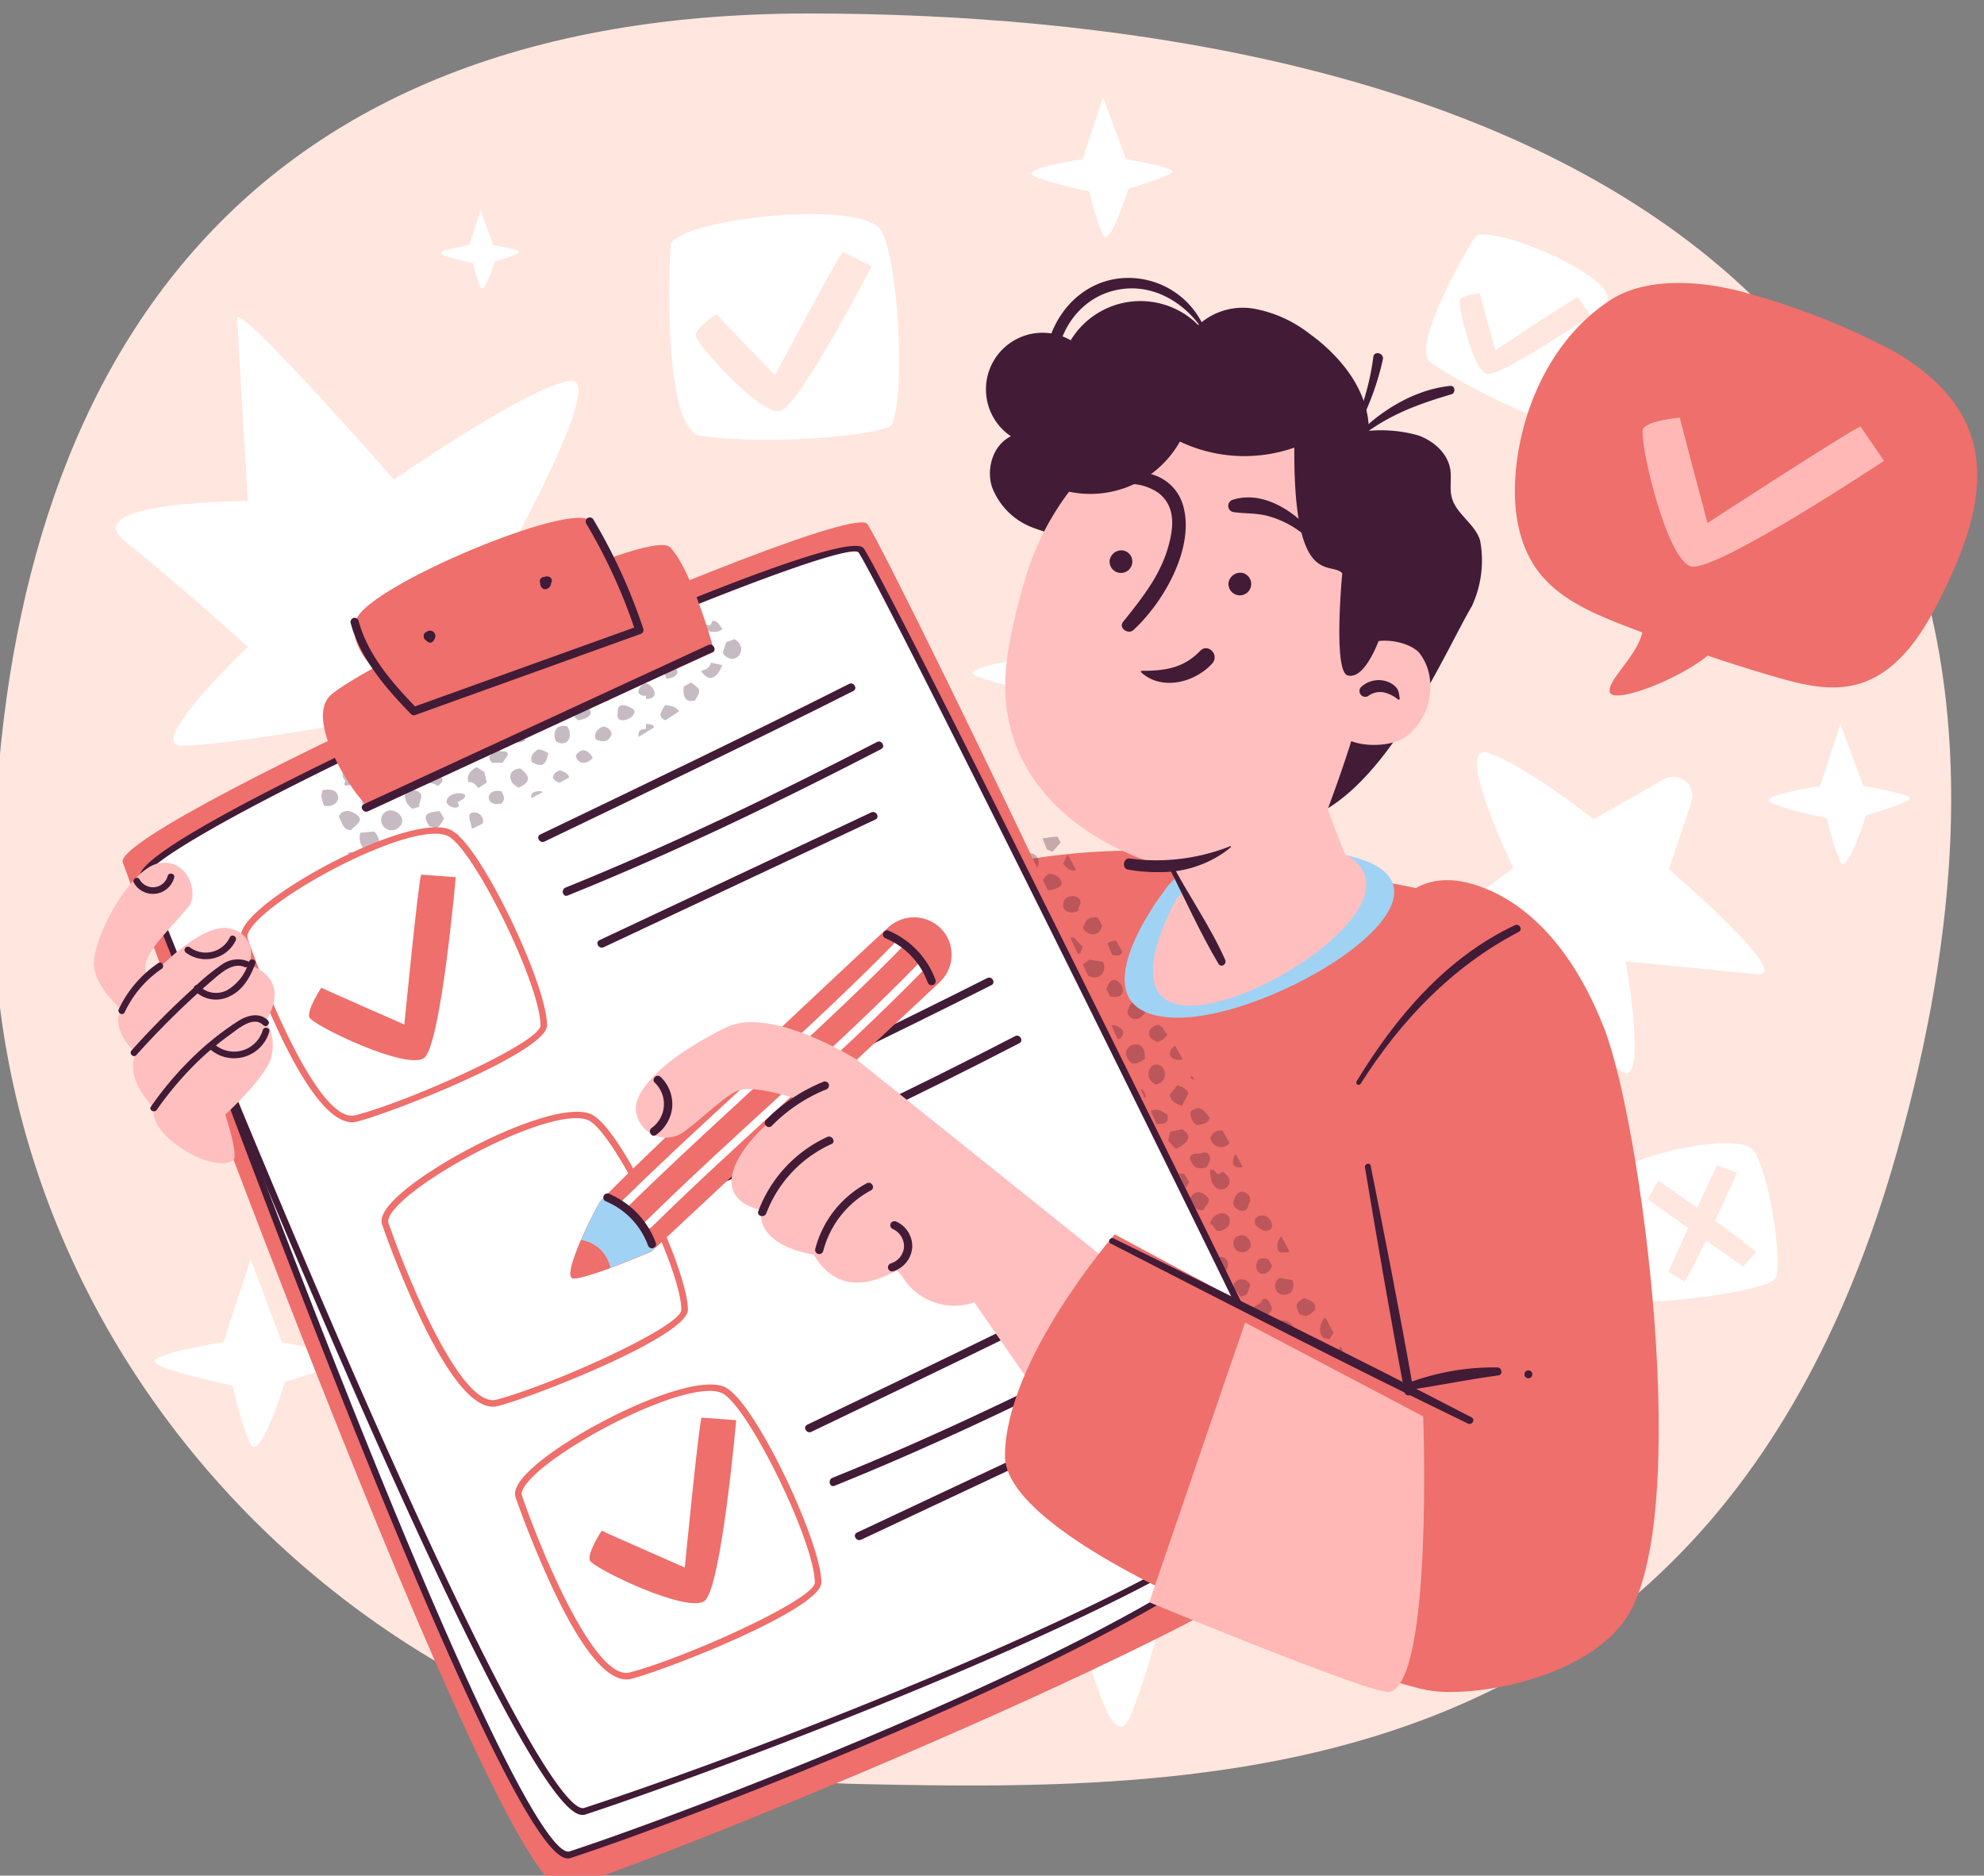 <svg xmlns="http://www.w3.org/2000/svg" xmlns:xlink="http://www.w3.org/1999/xlink" width="294.133" height="278.079" viewBox="0 0 294.133 278.079">
  <rect x="0" y="0" width="294.133" height="278.079" fill="#808080" stroke="none"/>
  <defs>
    <clipPath id="clip-path">
      <rect id="Retângulo_892" data-name="Retângulo 892" width="294.133" height="278.079" fill="none"/>
    </clipPath>
    <clipPath id="clip-path-3">
      <rect id="Retângulo_889" data-name="Retângulo 889" width="49.893" height="77.594" fill="none"/>
    </clipPath>
    <clipPath id="clip-path-4">
      <rect id="Retângulo_890" data-name="Retângulo 890" width="63.042" height="42.607" fill="none"/>
    </clipPath>
  </defs>
  <g id="Grupo_1648" data-name="Grupo 1648" transform="translate(-1 -2)">
    <g id="Grupo_1647" data-name="Grupo 1647" transform="translate(1 2)" clip-path="url(#clip-path)">
      <g id="Grupo_1646" data-name="Grupo 1646">
        <g id="Grupo_1645" data-name="Grupo 1645" transform="translate(-1 2)" clip-path="url(#clip-path)">
          <path id="Caminho_3368" data-name="Caminho 3368" d="M282.172,168.967c-26.787,94.56-100.019,94.727-154.061,93.522C60.925,260.991,0,204.037,0,131.346S31.674,0,120.877,0,321.4,30.49,282.172,168.967" fill="#ffe6de"/>
          <path id="Caminho_3369" data-name="Caminho 3369" d="M313.053,47.107s-10.245,16.537-6.526,19.248,16.786,9.636,18.39,8.3c3.008-2.506,9.451-16.165,8.539-18.912-1.41-4.242-19-11.18-20.4-8.637" transform="translate(-93.754 -14.279)" fill="#fff"/>
          <path id="Caminho_3370" data-name="Caminho 3370" d="M324.082,75.067c-3.845,0-15.647-6.786-18.044-8.534-3.963-2.889,5.294-18.115,6.393-19.891.363-.639,1.266-.883,2.75-.748,5.382.5,17.311,5.793,18.536,9.48,1,3.009-5.564,16.837-8.69,19.441a1.469,1.469,0,0,1-.946.252M314.44,46.834c-.725,0-1.08.144-1.161.293l-.013.021c-3.867,6.245-9.1,16.816-6.652,18.6,4.69,3.421,16.656,9.226,17.789,8.32,3.078-2.563,9.192-15.963,8.389-18.383-1.013-3.053-12.317-8.319-17.7-8.816-.244-.023-.462-.033-.652-.033" transform="translate(-93.553 -14.063)" fill="#ffe6de"/>
          <path id="Caminho_3371" data-name="Caminho 3371" d="M331.073,60.394c-.77.261-12.207,7.892-12.207,7.892s-2.3-8.211-2.319-8.443c0,0-2.517.254-2.936.915s1.97,10.619,3.995,11.041,15.388-8.669,15.388-8.669Z" transform="translate(-96.161 -18.352)" fill="#ffe6de"/>
          <path id="Caminho_3372" data-name="Caminho 3372" d="M318.4,175.107s-9.32-19.246-3.431-16.972,15.341,9.764,15.341,9.764l10.415-5.912a2.823,2.823,0,0,1,4.072,3.348l-3.331,9.993s18.795,16.1,13.078,15.54l-19.5-1.909s3.742,20.737-1.211,15.839-11.739-18.8-11.739-18.8-24.305,2.034-17.488-1.712a122.8,122.8,0,0,0,13.8-9.174" transform="translate(-93.043 -48.439)" fill="#fff"/>
          <path id="Caminho_3373" data-name="Caminho 3373" d="M44.2,65.163c.062,1.271,1.59,27.041,1.59,27.041s-25.769,0-18.133,6.045,18.133,15.588,18.133,15.588-15.412,14.635-9.774,14.635,21.863-2.863,21.863-2.863,5.726,30.223,9.225,21.633,6.363-21.633,6.363-21.633,42.63-1.909,34.04-5.09S80.468,106.97,80.468,106.97,99.875,73.434,93.512,74.389,67.448,89.023,67.448,89.023,44.063,62.342,44.2,65.163" transform="translate(-8.048 -19.92)" fill="#fff"/>
          <path id="Caminho_3374" data-name="Caminho 3374" d="M202.159,245.647c.062,1.271,1.59,27.042,1.59,27.042s-25.769,0-18.133,6.044,18.133,15.588,18.133,15.588-15.412,14.635-9.774,14.635,21.863-2.863,21.863-2.863,5.726,30.223,9.225,21.633,6.363-21.633,6.363-21.633,42.631-1.909,34.041-5.09-27.042-13.548-27.042-13.548,19.406-33.536,13.044-32.582-26.064,14.634-26.064,14.634-23.386-26.681-23.247-23.86" transform="translate(-56.49 -75.269)" fill="#fff"/>
          <path id="Caminho_3375" data-name="Caminho 3375" d="M44.7,278.691l4.047-12.323,4.6,12.323s9.182,1.561,9.289,2.418c.1.838-8.788,3.458-8.788,3.458s-3.732,11.949-5.1,9.243-2.688-8.7-2.688-8.7-11.562-2.4-11.562-3.58c0-1.277,10.2-2.842,10.2-2.842" transform="translate(-10.58 -81.688)" fill="#fff"/>
          <path id="Caminho_3376" data-name="Caminho 3376" d="M229.58,27.089l3.01-9.167,3.419,9.167s6.831,1.162,6.91,1.8-6.537,2.573-6.537,2.573-2.776,8.888-3.791,6.876a38.344,38.344,0,0,1-2-6.469s-8.6-1.787-8.6-2.664c0-.95,7.59-2.114,7.59-2.114" transform="translate(-68.078 -5.496)" fill="#fff"/>
          <path id="Caminho_3377" data-name="Caminho 3377" d="M217.036,133.882l3.01-9.167,3.419,9.167s6.83,1.162,6.91,1.8-6.537,2.573-6.537,2.573-2.776,8.888-3.791,6.876a38.344,38.344,0,0,1-2-6.469s-8.6-1.787-8.6-2.664c0-.95,7.59-2.114,7.59-2.114" transform="translate(-64.231 -38.247)" fill="#fff"/>
          <path id="Caminho_3378" data-name="Caminho 3378" d="M387.27,161.134l3.01-9.167,3.419,9.167s6.83,1.162,6.91,1.8-6.537,2.573-6.537,2.573-2.776,8.888-3.791,6.876a38.342,38.342,0,0,1-2-6.469s-8.6-1.787-8.6-2.664c0-.95,7.59-2.114,7.59-2.114" transform="translate(-116.438 -46.604)" fill="#fff"/>
          <path id="Caminho_3379" data-name="Caminho 3379" d="M99.9,47.285l1.678-5.109,1.906,5.109s3.806.648,3.851,1-3.643,1.434-3.643,1.434-1.548,4.955-2.113,3.833a21.366,21.366,0,0,1-1.114-3.606s-4.794-1-4.794-1.485c0-.529,4.231-1.178,4.231-1.178" transform="translate(-29.338 -12.934)" fill="#fff"/>
          <path id="Caminho_3380" data-name="Caminho 3380" d="M346.674,246.75s1.115,18.183,5.425,18.244,18.044-1.715,18.547-3.6c.944-3.544-1.52-17.469-3.7-19.075-3.372-2.48-20.569,1.731-20.268,4.435" transform="translate(-106.314 -74.08)" fill="#fff"/>
          <path id="Caminho_3381" data-name="Caminho 3381" d="M365.426,246.363c-.447.616-7.254,15.743-7.254,15.743l2.4,1.457c1.4-1.817,7.8-16.148,7.8-16.148Z" transform="translate(-109.842 -75.553)" fill="#ffe6de"/>
          <path id="Caminho_3382" data-name="Caminho 3382" d="M353.78,252.3c.523.553,14.148,10.013,14.148,10.013l1.873-2.1c-1.53-1.707-14.447-10.624-14.447-10.624Z" transform="translate(-108.495 -76.542)" fill="#ffe6de"/>
          <path id="Caminho_3383" data-name="Caminho 3383" d="M144.054,47.281s-1.663,27.87,4.882,28.76,27.771.724,28.885-2.056c2.091-5.217.915-26.86-2.11-29.708-4.672-4.4-31.616-1.166-31.657,3" transform="translate(-44.12 -12.934)" fill="#fff"/>
          <path id="Caminho_3384" data-name="Caminho 3384" d="M159.4,76.785a97.449,97.449,0,0,1-10.745-.475c-2.979-.4-4.768-5.508-5.316-15.169a139.569,139.569,0,0,1,.012-14.092c.018-.967.946-1.829,2.834-2.635,3.394-1.446,9.621-2.572,15.865-2.869,3.286-.155,11.208-.259,13.781,2.162,2.745,2.583,4.808,23.81,2.228,30.244-.869,2.171-10.449,2.833-18.658,2.833m5.75-34.333c-6.666,0-14.7,1.207-18.583,2.861-2.016.859-2.239,1.516-2.242,1.758V47.1c-.455,7.627-.54,27.567,4.461,28.247,10.714,1.455,27.732-.169,28.367-1.753,2.153-5.372.7-26.636-1.992-29.17-1.482-1.394-5.422-1.967-10.011-1.967" transform="translate(-43.904 -12.72)" fill="#ffe6de"/>
          <path id="Caminho_3385" data-name="Caminho 3385" d="M171.994,50.969c-.794.854-10.035,18.29-10.035,18.29s-8.5-8.8-8.685-9.081c0,0-3.007,2.036-3.084,3.157s9.729,12.067,12.575,11.221,13.523-21.441,13.523-21.441Z" transform="translate(-46.059 -15.631)" fill="#ffe6de"/>
          <path id="Caminho_3386" data-name="Caminho 3386" d="M339.662,60.083c5.061-3.236,13.073-2.989,20.272-.91a107.663,107.663,0,0,1,21.239,8.371c5.185,2.906,9.989,7.082,11.834,12.733,2.5,7.663-.6,15.953-4.126,23.2-2.823,5.811-6.6,12.018-12.846,13.673-4.028,1.068-8.284-.017-12.283-1.19q-4.932-1.446-9.805-3.08c-4.588,3.72-14.231,7.316-14.525,5.339-.266-1.783,3.982-5.2,4.843-8.777q-1.448-.546-2.89-1.107c-4.605-1.8-9.372-3.871-12.406-7.774-3.547-4.563-4.057-10.827-3.295-16.556,1.258-9.454,5.953-18.787,13.988-23.925" transform="translate(-99.781 -17.673)" fill="#ee6f6b"/>
          <path id="Caminho_3387" data-name="Caminho 3387" d="M384.987,87.738c-1.425.464-22.684,14.292-22.684,14.292s-4.058-15.193-4.1-15.621c0,0-4.649.413-5.434,1.624s3.4,19.628,7.13,20.451,28.569-15.657,28.569-15.657Z" transform="translate(-108.157 -26.5)" fill="#ffb8b5"/>
          <path id="Caminho_3388" data-name="Caminho 3388" d="M291.037,185.917c-1.1-4.833-18.275-6.67-36.891-9.694a99.551,99.551,0,0,0-33.418.161s31.924,74.79,41.715,84.871,41.716,10.989,41.716,10.989-10.946-76.724-13.123-86.327" transform="translate(-68.512 -50.777)" fill="#ee6f6b"/>
          <g id="Grupo_1641" data-name="Grupo 1641" transform="translate(150.756 122.005)" opacity="0.3">
            <g id="Grupo_1640" data-name="Grupo 1640">
              <g id="Grupo_1639" data-name="Grupo 1639" clip-path="url(#clip-path-3)">
                <path id="Caminho_3389" data-name="Caminho 3389" d="M228.278,194.934l.931-.685c.679.11,1.353.218,2,.324,1.055,2.746-3.046,3.241-2.93.361M235.5,209.6c.743.182,1.247-.267,1.908-.632.243-4.071-4.753-1.626-1.908.632m5.66,10.167c-.111.489-.2.9-.3,1.323.372.4.723.783,1.115,1.2,1.536-.659,2.826-1.825.946-2.906l-1.762.379m7.824,5.937-.706.375c-.449-.13-.423-.862-1.181-.666-.058,5.1,4.93,2.321,1.887.291m-5.055,1.525a6.608,6.608,0,0,0-.691-1.229c-1.2-.108-1.6-.11-1.926.373l.979,2.03c.664.13,1.322-.191,1.638-1.174m3.211-6.523a1.6,1.6,0,0,0,2.822.731l-1.013-1.818a1.48,1.48,0,0,0-1.809,1.086m-.959,10.624c.044-.559.811-.8.717-1.593-1.026-1.424-2.461-1.407-2.949.427.735.391,1.028,1.5,2.232,1.165m11.922,6.3a1.39,1.39,0,0,0,.782-.074c-.406-.738-.818-1.489-1.242-2.259-.77.646-.952,2.736.46,2.333m-7.506-12.888a1.277,1.277,0,0,0,1.32.211l-1.044-1.879a1.607,1.607,0,0,0-.276,1.667m-27.5-43.191c-1.994,1.556-.844,3.079,1.368,2.048,1.48-.595-.049-2.23-1.368-2.048m7.869,20.758c.565-1.278-.9-1.837-1.982-1.492l1.156,2.4a1.291,1.291,0,0,0,.825-.906m28.081,41.3a1.911,1.911,0,0,0,.24-1.855l-1.952-.318c-1.491,1.373.042,3.266,1.712,2.172m-11.975-10.261a2.48,2.48,0,0,1,.854.979c.607.431,1.713-.227,2-.8.484-2.33-2.321-2.086-2.854-.175m-7.955-20.606c2.047-.485,1.412-3.366-.416-2.891a1.6,1.6,0,0,0,.416,2.891m21.222,34.047.933.318a2.85,2.85,0,0,0,1.407-1.08c.051-1.176-.935-1.251-1.632-1.613-1.3.717-1.4,1.067-.708,2.375M246.5,225.047c.894-1.087.72-2.3-.408-2.224-.7.385-1.812-.145-2.026.866.493,1.318,1.019,1.7,2.434,1.358m6.255,5.558c.576-1.041.119-1.681-.868-1.982-1.071.166-1.161.947-1.379,1.681.121,1.189,2.125,1.778,2.247.3m14.579,22.96a20.183,20.183,0,0,0-.928-2c-.072.146-.153.328-.261.571.288.727.692,1.308,1.188,1.428m-25.11-40.677L241.1,214.26c.17,1.037.915,1.312,1.813,1.67l.975-1.919a2.45,2.45,0,0,0-1.663-1.123m2.528-.78c-.131-.234-.263-.468-.393-.7-.063.112-.129.225-.2.351a4.154,4.154,0,0,0,.6.352m16.268,38.739a1.02,1.02,0,0,0-.195.031c.5.272.991.533,1.464.783a1.476,1.476,0,0,0-1.269-.814m-26.189-54.981a1.854,1.854,0,0,0,1.3.915l.02-.009-1-1.775a2.932,2.932,0,0,0-.325.869m-3.769-6.711L230.431,188c-1.462-.168-1.868.455-2.181,1.593.838,1.318,2.578,1.2,2.809-.437m-6.356.543c.121-1.333-.7-2.062-1.835-1.549l1.1,2.289a1.408,1.408,0,0,0,.731-.74M239.6,222.83l.662,1.373c.062-.287.085-.607.164-.934a3.364,3.364,0,0,0-.826-.44m25.181,27.655c.2-.294.4-.6.6-.9q-.5-.948-1.1-2.079a1.469,1.469,0,0,1-.2-.191c-.91,1.032-1.15,3.214.693,3.167m-41.057-72.22c.458-.528.846-.979,1.213-1.4l-.5-.892-2.2.29.652,1.637.838.369M245.16,218.8c.79-.253,1.682-.125,1.837-1.188-.941-1.128-1.342-1.823-2.741-.928a1.93,1.93,0,0,0,.9,2.116m-19.827-32.783c-.245,1.238,1.52,1.547,2.278.911-.145-.426.159-.721.281-1.075,0-1.463-2.588-1.333-2.56.164m9.117,25.252c-.065-.91-.539-1.319-1.083-1.356l.893,1.85a1.146,1.146,0,0,0,.19-.494m6.271,5.924c-1.333-.79-1.333-.79-2.4-.559-.636.613-.286,1.206.037,1.94,1.139-.009,2.862.348,2.363-1.381m10.114,18.262a1.327,1.327,0,1,0,2.3,1.219c-.076-1.338-1.159-2.041-2.3-1.219m-25.458-43.571.658,1.484h1.758c.137-.345.261-.659.4-1.025-.489-.518-.9-.956-1.312-1.388a1.515,1.515,0,0,0-1.508.929m34.23,56.955c-.781-1.079-1.717-1.538-2.8-.535a2.905,2.905,0,0,0,.063.376c.716.406,1.448.818,2.18,1.224a2.125,2.125,0,0,0,.554-1.066m-9.033-6.044,1.052,1.4c.981-.229.981-.229,1.4-1.73-.392-1.166-2.5-1.113-2.452.328M225.3,180.019c.761,1,1.457,1.15,1.939.925q-.721-1.276-1.272-2.252c-.223.444-.442.881-.667,1.327m15.455,25.339c-.508-.513-.622-1.26-1.421-1.444-1.726.413-1.735,2.079-.016,2.524a2.669,2.669,0,0,0,1.437-1.08m-9.041-6.747.548,1.078c3.986.788.589-4.927-.548-1.078M220.17,178.505c-.639.066-.682.786-.818,1.381-.508.616.6,1.039,1.043.948,2.106.284,1.328-2.742-.225-2.33m34.614,66.256c-.22.754-1.25.56-1.353,1.4.365.864,1.214.7,1.908.949.577-.5,1.225-.9.7-1.678-.145-.517-.8-1.331-1.255-.67m-17.206-43.045c-.247-.1-.51-.209-.768-.315-.018-.177-.035-.339-.058-.561a7.526,7.526,0,0,1-1.239-.265,3.336,3.336,0,0,0-.695,1.575c.657,1.469,2.264,1.016,2.76-.433m-.028,12.869c-.235-1.69-1.5-1.333-2.219-.6l.792,1.644a4.868,4.868,0,0,0,.591-.047l.836-.993m9.9,24.2a1.657,1.657,0,0,1,.137.6l.668,1.384c2.564-.167,1.508-3.738-.8-1.982m7.478-4.394c2.765.476.683-3.643-1.2-1.726-.14,1.168.509,1.213,1.2,1.726M218.48,176.755l-1.041.137.34.705c.5-.2.713-.508.7-.842M254.3,238.632c-1.242,1.934,1.039,3.239,1.966,1.025-.605-1.231-.605-1.231-1.966-1.025m-7.558-1.937c-.668-.551-.189-1.321-.832-1.823-.143.052-.288.1-.429.151l1.091,2.262c.177-.094.268-.267.171-.589m-3.724-27.683-1.119-2a2.1,2.1,0,0,0-.445.373c-1.034,1.177.476,2,1.564,1.625m-11.138-17.143.69,1.691c.961.128,1.2.13,1.522-.453l-.912-1.62a1.442,1.442,0,0,0-1.3.383m1.923,14.048c.724-1.089.415-1.136-.232-1.682-2.356-1.3-1.836,2.46.232,1.682" transform="translate(-217.439 -175.971)" fill="#421b36"/>
              </g>
            </g>
          </g>
          <path id="Caminho_3390" data-name="Caminho 3390" d="M247.718,184.817s-13.7,17.713,1.029,18.671,47.46-19.234,26.129-24.037-27.158,5.366-27.158,5.366" transform="translate(-74.191 -54.637)" fill="#a0d2f4"/>
          <path id="Caminho_3391" data-name="Caminho 3391" d="M251.616,185.393s-8.992,15.309,1.213,16.064,35.22-15.68,23.9-22.27-25.11,6.206-25.11,6.206" transform="translate(-76.041 -54.373)" fill="#ffbfbf"/>
          <path id="Caminho_3392" data-name="Caminho 3392" d="M27.674,159.194S83.882,314.452,93.243,311.409c22.327-7.257,112.128-44.788,111.851-52.911-.508-14.9-63.911-145.176-67.027-149.43-2.972-4.058-111.83,44.374-110.393,50.127" transform="translate(-8.482 -33.374)" fill="#ee6f6b"/>
          <path id="Caminho_3393" data-name="Caminho 3393" d="M33.582,165.769s52.933,147.06,62.293,144.017c22.326-7.258,110.785-41.665,104.668-55.258s-58.791-129.893-61.908-134.147c-2.972-4.058-106.49,39.634-105.054,45.387" transform="translate(-10.294 -36.836)" fill="#fff"/>
          <path id="Caminho_3394" data-name="Caminho 3394" d="M95.248,310.143c-2.135,0-8.522-5.118-34.7-71.259C46.3,202.908,33.034,166.087,32.9,165.72l-.015-.047c-.194-.776-.783-3.136,27.107-16.211,14.961-7.013,34.054-15.154,49.831-21.244,27.356-10.56,28.538-8.947,28.984-8.339,3.153,4.3,56.055,121.115,61.959,134.236a4.559,4.559,0,0,1-.168,3.824c-6.891,15.564-85.363,45.78-104.8,52.1a1.727,1.727,0,0,1-.557.107M33.834,165.426c.494,1.372,13.584,37.647,27.618,73.1C87.3,303.83,93.873,309.625,95.5,309.107c19.348-6.289,97.444-36.294,104.2-51.563a3.585,3.585,0,0,0,.17-3.03c-5.9-13.11-58.75-129.818-61.857-134.059-3.259-2.381-78.234,27.815-99.9,41.415-4.168,2.616-4.288,3.454-4.285,3.557" transform="translate(-10.073 -36.621)" fill="#421b36"/>
          <path id="Caminho_3395" data-name="Caminho 3395" d="M32.034,163.038s56.186,141.6,65.546,138.557c22.327-7.257,112.872-40.945,106.755-54.538s-62.756-128.135-65.872-132.389C135.49,110.61,30.6,157.284,32.034,163.038" transform="translate(-9.819 -35.089)" fill="#fff"/>
          <path id="Caminho_3396" data-name="Caminho 3396" d="M96.947,301.992c-2.159,0-8.712-5-36.31-68.517-15.046-34.626-29.129-70.08-29.27-70.434l-.019-.062c-.786-3.147,20.833-14.019,39.106-22.584,21.223-9.949,65.815-29.436,68.19-26.193,3.012,4.113,59.406,118,65.924,132.478a4.413,4.413,0,0,1-.153,3.707c-7.064,15.954-91.629,46.533-106.9,51.5a1.743,1.743,0,0,1-.572.109M32.294,162.73c.6,1.516,14.456,36.337,29.239,70.358,27.314,62.859,34.058,68.388,35.684,67.866,25.071-8.15,99.909-36.517,106.305-50.963a3.443,3.443,0,0,0,.155-2.911c-6.512-14.469-62.82-128.2-65.821-132.3-3.192-2.209-77.544,29.319-100.489,43.791-4.871,3.073-5.072,4.032-5.074,4.159" transform="translate(-9.607 -34.913)" fill="#421b36"/>
          <path id="Caminho_3397" data-name="Caminho 3397" d="M147,229.6c15.3-7.352,30.615-14.681,45.776-22.319.7-.354.084-1.407-.616-1.054-15.16,7.638-30.474,14.968-45.776,22.319-.708.34-.089,1.393.616,1.054" transform="translate(-44.797 -63.222)" fill="#421b36"/>
          <path id="Caminho_3398" data-name="Caminho 3398" d="M152.051,241.407c15.861-6.4,31.277-13.86,46.467-21.707.7-.361.081-1.414-.616-1.054-15.1,7.8-30.413,15.223-46.176,21.584-.719.29-.4,1.471.324,1.177" transform="translate(-46.406 -67.03)" fill="#421b36"/>
          <path id="Caminho_3399" data-name="Caminho 3399" d="M174.524,292.921c15.3-7.351,30.615-14.681,45.776-22.319.7-.354.085-1.407-.616-1.054-15.161,7.638-30.475,14.968-45.776,22.319-.708.34-.089,1.393.616,1.054" transform="translate(-53.237 -82.641)" fill="#421b36"/>
          <path id="Caminho_3400" data-name="Caminho 3400" d="M179.574,304.731c15.861-6.4,31.277-13.86,46.467-21.707.7-.361.081-1.414-.616-1.054-15.1,7.8-30.413,15.223-46.176,21.584-.719.29-.4,1.471.324,1.177" transform="translate(-54.846 -86.45)" fill="#421b36"/>
          <path id="Caminho_3401" data-name="Caminho 3401" d="M185.164,317.2l41.684-19.591c.711-.333.092-1.386-.616-1.054l-41.684,19.591c-.711.334-.092,1.386.616,1.054" transform="translate(-56.499 -90.926)" fill="#421b36"/>
          <path id="Caminho_3402" data-name="Caminho 3402" d="M83.817,251.692s9.714,28.308,16.566,26.52,27.827-10.6,27.8-13.815c-.054-6.024-10.044-27-14.2-28.589-6.425-2.454-31.819,11.733-30.16,15.884" transform="translate(-25.68 -72.229)" fill="#fff"/>
          <path id="Caminho_3403" data-name="Caminho 3403" d="M99.541,278.573c-2.962,0-6.546-4.348-10.668-12.948a149.749,149.749,0,0,1-5.732-13.972c-.372-.952.193-2.172,1.728-3.729,5.647-5.736,23.68-14.837,29.064-12.78,2.991,1.143,7.573,10.143,8.906,12.873,2.771,5.679,5.582,12.881,5.612,16.168.035,3.9-22.451,12.8-28.163,14.292a2.947,2.947,0,0,1-.747.1m12.336-42.779c-6.48,0-21.452,7.878-26.312,12.814-1.662,1.688-1.611,2.447-1.511,2.695l.008.023c2.661,7.755,10.734,27.55,15.98,26.207,8.185-2.137,27.456-10.821,27.434-13.339-.056-6.21-10.182-26.722-13.89-28.139a4.854,4.854,0,0,0-1.708-.261" transform="translate(-25.464 -72.021)" fill="#ee6f6b"/>
          <g id="Grupo_1644" data-name="Grupo 1644" transform="translate(47.833 83.766)" opacity="0.3">
            <g id="Grupo_1643" data-name="Grupo 1643">
              <g id="Grupo_1642" data-name="Grupo 1642" clip-path="url(#clip-path-4)">
                <path id="Caminho_3404" data-name="Caminho 3404" d="M116.851,144.3c-.143-.625.108-1.24,1.073-1.161v-.788l.951.166a2.287,2.287,0,0,1,.257.373q-1.114.7-2.281,1.41m1.073-7.976a1.585,1.585,0,0,0-1.142,1.333.921.921,0,0,0,1.142.5v.525c2,.043,1.407-1.8,0-2.359m11.9-6.065c-.182.542-.354,1.056-.529,1.575,1.688,2.411,4.129-.645,1.751-2.022-.5.184-.864.318-1.222.448m-9.023,9.311a4.4,4.4,0,0,0-.752,1.439,1.166,1.166,0,0,0,.761.822q1.026-.655,1.991-1.289c-.335-.734-1.187-.84-2-.972m3.816-3.34c-.392.216-.763.417-1.094.6-.168,1.627.317,2.422,1.692,2.061.225-.529.752-1,.527-1.763l-1.125-.9m-1.808-14.059c-.379-1.672-2.22-1.864-2.728-.177,1.058,1.406,1.595,1.44,2.728.177m2.872,1.977-1.516-.15c-.251.7-.879,1.224-.646,2.007,1.286.35,2.758.031,2.162-1.857m.416,10.389c1.263,1.909,2.5.856,3.132-.872l-1.617-.373c-.425.853-.425.853-1.515,1.245m-.516-3.724c-.816-.924-1.521-.175-2.121.56.6,1.5,1.126,1.114,2.3.717.571-.326.209-.964-.175-1.276m-5.8,3.559a1.78,1.78,0,0,1,1.176,1.3c3.58-.323.32-3.685-1.176-1.3m3.031-5.979c-.641-.836-2.491-1.024-2.881.053a1.789,1.789,0,0,0,2.881-.053m5-1.31-.34.634c-2.721-.051.408,1.864,1.787.593-.459-.555-.675-1.253-1.446-1.227m-10.3-3.044c-.191.562-.383,1.131-.561,1.65.353.847.361.844.975.937V126.1a1.356,1.356,0,0,0,1.064-.051c.792-1.213.314-1.863-1.064-1.783V124l-.414.033m-.76,6.675a2.614,2.614,0,0,1,.678,1.623l.5.057c.466.141.788-.186,1.121-.3.141-.415.26-.771.375-1.111a2.881,2.881,0,0,0-1.5-.944v.262a.732.732,0,0,0-1.174.417M81.3,157.7c1.549-1.37-.971-3.428-2.3-2.031a1.537,1.537,0,0,0,2.3,2.031m-3,2.909a2.285,2.285,0,0,0-.69-2.282l-2.038.182c-.513,1.919,1.075,3.661,2.728,2.1m3.4-8.965c-.461-1.934.584-2.975-2.4-2.593-1.052,1.853.447,3.459,2.4,2.593m-7.523,9.741a1.892,1.892,0,0,0-.51.108,7.125,7.125,0,0,0,1.785,1.534,1.515,1.515,0,0,0-1.275-1.642m8.007-19.4c1.366.448,2.515-.166,2.467-1.373l-2.468,1.373h0m2.733,17.888a2.025,2.025,0,0,0-1.792-1.665c-.74.18-.505,1.049-.989,1.443-.124.1-.113.543,0,.726.684,1.244,2.748,1.054,2.779-.5m30.04-26.924c-1.773.686-1.963,2.6-.008,3.128,1.885-.478,1.6-2.335.008-3.128M74.214,158.127c.432-.662,1.93-1.233.994-2.156-.808-.754-2.272-1.094-2.832.139.487.83.616,2.022,1.837,2.016m4.472-4.69c-.327-.956-1.09-1.12-1.683-1.577-1.163.83-1.78,2.011-.548,3.087,1.3.26,1.44-1.03,2.231-1.51m32.665-17.227c-.755.386-.6,1.369-1.256,1.825,1.957,2.845,4.966-.942,1.256-1.825M93.1,151.894l1.228-.835c-.146-.63-.25-1.083-.356-1.539-.4-.261-.791-.514-1.153-.748-.817.427-1.652,1.283-1.173,2.251.646-.1,1.022.4,1.454.872m-12.837,9.475c-.517.579-1.424.847-1.482,1.684a1.782,1.782,0,0,0,.242.371,26.237,26.237,0,0,0,2.685-.853c-.013-.057-.019-.11-.038-.17-.51-.373-.957-.7-1.407-1.032m-8.142-13.786-1.579.881c.831.549,1.412-.088,1.579-.881m20.69-11.412c-3.241,1.027.579,4.682,1.547,1.5a7.387,7.387,0,0,0-1.547-1.5m-13.892,8.3c.607,1.233,2.079.705,2.83-.162a1.73,1.73,0,0,0-1.11-1.474l-1.733.965a2.037,2.037,0,0,0,.013.67m20.161,7.358c1.728-.829,1.8-1.638.217-2.849-2.08.125-1.823,2.2-.217,2.849m-29.1.39c-.078.315-.153.616-.2.926.121.439.257.9.406,1.373,2.834.454,2.859-3.071-.2-2.3m14.563.556a1.364,1.364,0,0,0-2.376.22,2.448,2.448,0,0,0,1.1,1.951,3.763,3.763,0,0,0,1.065-.339c-.08-.723.462-1.237.213-1.832m5.29-4.384c.42-.442,1.014-.522,1.246-1.047-.566-3.552-5.07.51-1.246,1.047m-5.868.252c1.354-1.915.173-3.2-1.877-2.132-.372,1.447.553,2.018,1.877,2.132m-5.747-2.278-.872-.562c-4.387,1.812,1.683,4.537.872.562m28.009-3.627c-1.607-.361-2.228.8-1.661,2.212,1.682,1.049,2.671-.811,1.661-2.212m-20.914,1.706c.77,1.094,2.181,1.129,2.623-.266-.279-1.683-3.566-1.59-2.623.266m7.694-1.877c-.932.373-.932.373-1.437,1.326.876,3.188,4,.188,1.437-1.326m-6.225,15.3c.705-.365.85-.989,1.226-1.457-.254-.414-.476-.774-.674-1.094-1.84.175-2.7.406-1.545,2.227a7.849,7.849,0,0,1,.993.324m1.4,1.937c0,.008.007.013.009.021q.973-.45,2-.943c-.666-.657-1.746-.341-2.009.921M107.9,129.3c1.951.366,2.14-1.008,1.195-2.239l-1.6.882a2.52,2.52,0,0,0,.406,1.357m-4.456,17.456a2.642,2.642,0,0,0-1.541-.6c-.593.434-1.2.874-.917,1.873,1.509.833,2.076.531,2.458-1.27M73.36,151.536c1.492-.2,1.694-.361,2.036-1.616-.376-.865-1.269-.557-1.959-.9a1.064,1.064,0,0,0-.119,1.716c.153.255-.358.551.042.8m28.262.874a.72.72,0,0,0-.664.977q.839-.45,1.683-.909a1.325,1.325,0,0,0-1.018-.068m-15.756-3.374c-.258.774-.71,1.423-.206,2.14a2.023,2.023,0,0,1,1.416.406c.821-.726.815-.724.408-1.483-.224-.857-.682-1.285-1.618-1.063m15.1-8.483c.243.761.151,1.628,1.139,1.794,2.789-.6.394-3.523-1.139-1.794m12.786.145c-.528,2.217,3.107.715,2.369-.428-.821-.6-2.529-1.321-2.369.428m-.884-14.983c-.051-.235-.1-.451-.142-.656L111.02,126c.374.229,1,.171,1.851-.283M69.12,150.385a.661.661,0,0,0-.129-.664c.031.168.074.395.129.664M96.04,145.9c-.037-.218-.146-.32-.339-.259-.1.031-.245.2-.225.261.151,1.028-1.507,1.062-.354,2.239h1.54c.284-.419.548-.807.832-1.227-.343-1-1.431.076-1.454-1.015m15.6-3.128c-.785.15-1.583,1.1-1.15,1.914,1.121.443,1.847.424,2.361-.8a1.4,1.4,0,0,0-1.212-1.118M115.493,127c-.6-.021-1.139-.11-1.288.553-1.048.428-.62,1.008.015,1.764,1.823.358,1.767-.953,1.273-2.316m-8.9,10.933c-.386-.806-.386-.806-1.163-1.191-1.168.225-1.887.593-.826,1.9l1.351.406c.236-.416.447-.785.638-1.119M90.2,154.553l-.177-.589c3.262-1.492-1.76-2-1.648.048.158.591,1.414,1.087,1.825.541m1.656,1.117c-.346.791.2,1.388.212,2.165.072.02.133.024.2.036q.717-.354,1.449-.72a1.276,1.276,0,0,0-1.862-1.48m14.392-25.028c-1.375-.223-2.642.524-1.681,1.948l1.382.127.7-.962c-.126-.351-.24-.672-.4-1.112m-9,3.612a2.259,2.259,0,0,0-.338-.457l-2.063,1.145a2.084,2.084,0,0,0,.221.632,2.347,2.347,0,0,0,2.18-1.319m5.26-1.213a.63.63,0,0,0-.763.523c-.09.734-.74.591-1.037,1.076a1.955,1.955,0,0,1,.966.775c1.34,1,2.242-1.986.833-2.374M99.961,144.89c.055-.487.106-.946.164-1.453C97,142,97.2,146.142,99.961,144.89m-9.023-3.814c-.553-.625-1.392-.584-1.855-1.2a2.763,2.763,0,0,0-1.026.991c.918,1.3,2.131,1.877,2.881.2m5.571,13.109c.69-.706.222-1.256.032-1.8-2.493-.587-2.623,2.436-.032,1.8m16.2-22.275c.772-1.163-.648-1.73-1.654-1.507-1.238,1.444.5,2.389,1.654,1.507m-4.839,1.936a1.008,1.008,0,0,0,.527,1.745c2.425-.363,1.115-2.793-.527-1.745m0,8c4.373-.738-.229-3.826-.49-.441l.49.441m-10.308-4.137c.656,1.025.545.753,2.1.587,1.484-1.78-1.558-1.957-2.1-.587m12.479,9.682c-.671-1.132-1.615-1.61-2.529-.327.308,1.5,1.82,1.278,2.529.327m-4.823,1.888a1.29,1.29,0,0,0-1.1,1.075,1.539,1.539,0,0,0,1.028.751q.688-.382,1.376-.768c-.013-.352-.37-.754-1.308-1.058m-8.249-8.4c-.8-.992-1.022-1.09-1.974-.912-.106.311-.214.634-.352,1.04.572.41,1.1.862,1.717.773l.608-.9" transform="translate(-68.991 -120.817)" fill="#421b36"/>
              </g>
            </g>
          </g>
          <path id="Caminho_3405" data-name="Caminho 3405" d="M77.382,152.428c-1.208,0-9.856-12.394-5.829-16.421S118.84,110.753,121.965,114c3.332,3.456,6.562,15.478,6.562,15.478Z" transform="translate(-21.618 -34.856)" fill="#ee6f6b"/>
          <path id="Caminho_3406" data-name="Caminho 3406" d="M112.359,310.024s9.714,28.308,16.566,26.52,27.827-10.6,27.8-13.815c-.054-6.024-10.044-27-14.2-28.589-6.425-2.454-31.819,11.733-30.16,15.884" transform="translate(-34.433 -90.118)" fill="#fff"/>
          <path id="Caminho_3407" data-name="Caminho 3407" d="M128.082,336.9c-2.962,0-6.546-4.348-10.668-12.948a149.751,149.751,0,0,1-5.732-13.972c-.372-.952.193-2.172,1.727-3.729,5.648-5.736,23.68-14.839,29.064-12.78,2.991,1.143,7.573,10.143,8.906,12.873,2.772,5.679,5.582,12.881,5.612,16.168.035,3.9-22.451,12.8-28.163,14.292a2.946,2.946,0,0,1-.747.1m12.336-42.779c-6.48,0-21.452,7.878-26.312,12.814-1.662,1.688-1.611,2.447-1.511,2.695l.008.023c2.661,7.755,10.735,27.558,15.98,26.207,8.186-2.136,27.456-10.821,27.434-13.339-.055-6.21-10.181-26.721-13.89-28.139a4.854,4.854,0,0,0-1.708-.261" transform="translate(-34.216 -89.91)" fill="#ee6f6b"/>
          <path id="Caminho_3408" data-name="Caminho 3408" d="M53.7,190.866s9.714,28.308,16.566,26.52,27.827-10.6,27.8-13.815c-.054-6.024-10.044-27-14.2-28.589-6.425-2.454-31.819,11.733-30.16,15.884" transform="translate(-16.445 -53.575)" fill="#fff"/>
          <path id="Caminho_3409" data-name="Caminho 3409" d="M69.428,217.747c-2.963,0-6.546-4.348-10.669-12.948a149.813,149.813,0,0,1-5.731-13.972c-.372-.952.193-2.173,1.728-3.731,5.647-5.735,23.676-14.833,29.063-12.779,2.991,1.143,7.573,10.143,8.906,12.874,2.772,5.679,5.583,12.881,5.612,16.168.035,3.9-22.45,12.8-28.163,14.292a2.936,2.936,0,0,1-.746.1m12.334-42.779c-6.479,0-21.449,7.876-26.31,12.813-1.663,1.689-1.612,2.448-1.513,2.7l.009.023c2.572,7.5,10.19,26.273,15.447,26.275a2.167,2.167,0,0,0,.534-.067c8.185-2.136,27.455-10.821,27.432-13.339-.055-6.21-10.181-26.722-13.889-28.139a4.844,4.844,0,0,0-1.709-.261" transform="translate(-16.228 -53.367)" fill="#ee6f6b"/>
          <path id="Caminho_3410" data-name="Caminho 3410" d="M84.146,184.144c-.439,1.17-2.491,22.223-2.491,22.223S69.64,201.1,69.342,200.906c0,0-2.151,3.245-1.77,4.387s14.565,8,17.041,6,4.665-26.77,4.665-26.77Z" transform="translate(-20.709 -56.472)" fill="#ee6f6b"/>
          <path id="Caminho_3411" data-name="Caminho 3411" d="M144.11,300.253c-.439,1.17-2.491,22.223-2.491,22.223s-12.015-5.263-12.313-5.461c0,0-2.151,3.245-1.77,4.387s14.565,8,17.041,6,4.665-26.77,4.665-26.77Z" transform="translate(-39.098 -92.079)" fill="#ee6f6b"/>
          <path id="Caminho_3412" data-name="Caminho 3412" d="M117.459,166.7c15.3-7.352,30.615-14.681,45.776-22.319.7-.354.085-1.407-.616-1.054-15.161,7.638-30.475,14.968-45.776,22.319-.708.34-.089,1.393.616,1.054" transform="translate(-35.737 -43.933)" fill="#421b36"/>
          <path id="Caminho_3413" data-name="Caminho 3413" d="M122.508,178.51c15.861-6.4,31.277-13.86,46.467-21.707.7-.361.081-1.414-.616-1.054-15.1,7.8-30.413,15.223-46.176,21.584-.719.29-.4,1.471.324,1.177" transform="translate(-37.346 -47.741)" fill="#421b36"/>
          <path id="Caminho_3414" data-name="Caminho 3414" d="M130.11,190.8,170.4,171.862c.71-.333.092-1.386-.616-1.053l-40.289,18.935c-.711.334-.092,1.386.616,1.054" transform="translate(-39.616 -52.363)" fill="#421b36"/>
          <path id="Caminho_3415" data-name="Caminho 3415" d="M83.527,133.181s-7.915-5.3-5.985-10.322,32.433-17.755,34.75-14.476,5.212,13.2,5.212,13.2L84.492,133.181" transform="translate(-23.687 -33.075)" fill="#ee6f6b"/>
          <path id="Caminho_3416" data-name="Caminho 3416" d="M76.408,123.382c1.378,5.278,5.228,9.7,8.945,13.523a.6.6,0,0,0,.593.157l29.318-10.543,4.114-1.48a.619.619,0,0,0,.426-.75,82.766,82.766,0,0,0-7.426-16.255.611.611,0,0,0-1.054.616,81.267,81.267,0,0,1,7.3,15.963l.426-.75L89.737,134.407l-4.114,1.479.593.157c-3.572-3.678-7.306-7.909-8.631-12.985a.611.611,0,0,0-1.177.324" transform="translate(-23.425 -33.041)" fill="#421b36"/>
          <path id="Caminho_3417" data-name="Caminho 3417" d="M79.725,159.67l51.059-23.6c.712-.329.093-1.381-.616-1.054l-51.058,23.6c-.712.329-.093,1.381.616,1.054" transform="translate(-24.164 -41.388)" fill="#421b36"/>
          <path id="Caminho_3418" data-name="Caminho 3418" d="M93.583,133.292a.794.794,0,0,0,.019-.121.738.738,0,0,0,.013-.118.894.894,0,0,0-.033-.238,1.046,1.046,0,0,0-.089-.214.287.287,0,0,0-.022-.034,1.806,1.806,0,0,0-.119-.153,1.1,1.1,0,0,0-.181-.148,1,1,0,0,0-.21-.1.354.354,0,0,0-.038-.013,1.42,1.42,0,0,0-.195-.028.885.885,0,0,0-.242.024.609.609,0,0,0-.426.426.828.828,0,0,0,0,.4.553.553,0,0,0,.089.209.98.98,0,0,0,.117.148l.014.012c.044.036.091.074.138.105a.893.893,0,0,0,.214.095,1.14,1.14,0,0,0,.239.04.432.432,0,0,0,.085,0,1.1,1.1,0,0,0,.237-.04.857.857,0,0,0,.33-.191.567.567,0,0,0,.143-.183.811.811,0,0,0,.073-.182l0-.012c.008-.053.019-.116.022-.17,0-.009,0-.017,0-.026-.008.054-.015.108-.022.162a.56.56,0,0,0,.028-.216.762.762,0,0,0-.1-.354.8.8,0,0,0-.295-.3.822.822,0,0,0-.2-.082l-.015,0c-.053-.01-.116-.017-.17-.023a.156.156,0,0,0-.031,0,.775.775,0,0,0-.352.093.258.258,0,0,0-.026.015,1.449,1.449,0,0,0-.132.1l-.011.012a.454.454,0,0,0-.126.2.552.552,0,0,0,0,.471.454.454,0,0,0,.126.2l.123.095a.607.607,0,0,0,.308.084l.162-.022a.614.614,0,0,0,.27-.157.1.1,0,0,1,.019-.019l-.123.1a.124.124,0,0,1,.026-.015l-.146.061a.157.157,0,0,1,.035-.008l-.162.021a.162.162,0,0,1,.041,0l-.162-.022a.216.216,0,0,1,.051.015l-.146-.062a.265.265,0,0,1,.046.028l-.123-.1a.263.263,0,0,1,.034.034l-.1-.123a.221.221,0,0,1,.021.035c-.021-.049-.042-.1-.062-.146a.189.189,0,0,1,.01.034c-.008-.054-.015-.108-.022-.162a.149.149,0,0,1,0,.031c.007-.054.014-.108.021-.162a1.4,1.4,0,0,0-.028.193.211.211,0,0,1,0,.03l.022-.162a.167.167,0,0,1-.012.045l.062-.146a.158.158,0,0,1-.021.035l.1-.123a.216.216,0,0,1-.031.031l.123-.095a.264.264,0,0,1-.049.028l.146-.062a.3.3,0,0,1-.074.019l.162-.021a.407.407,0,0,1-.1,0l.162.021a.394.394,0,0,1-.092-.024l.146.061a.27.27,0,0,1-.058-.033l.123.1a.262.262,0,0,1-.037-.037l.1.123a.172.172,0,0,1-.021-.034c.021.049.042.1.062.146a.188.188,0,0,1-.012-.043c.008.054.015.108.022.162a.191.191,0,0,1,0-.044c-.007.054-.015.108-.021.162l0-.017-.426.426.013,0-.162.022a.267.267,0,0,1,.067,0l-.162-.021a.308.308,0,0,1,.07.019l-.146-.062a.355.355,0,0,1,.075.044l-.123-.1a.4.4,0,0,1,.062.062l-.095-.123a.36.36,0,0,1,.044.076l-.061-.146a.325.325,0,0,1,.021.077c-.008-.054-.015-.108-.021-.162a.319.319,0,0,1,0,.073c.007-.054.015-.108.021-.162a.267.267,0,0,1-.008.04.461.461,0,0,0-.011.243.453.453,0,0,0,.072.227.687.687,0,0,0,.365.281l.162.021a.6.6,0,0,0,.309-.083l.123-.1a.611.611,0,0,0,.157-.269" transform="translate(-28.225 -40.471)" fill="#421b36"/>
          <path id="Caminho_3419" data-name="Caminho 3419" d="M118.191,120.406a.332.332,0,0,0-.051-.017l-.024,0a1.771,1.771,0,0,0-.182-.024.234.234,0,0,0-.049,0,1.35,1.35,0,0,0-.2.029.848.848,0,0,0-.116.046,1,1,0,0,0-.115.051l-.042.028a1.7,1.7,0,0,0-.157.125,1.249,1.249,0,0,0-.16.2.5.5,0,0,0-.053.092,1.243,1.243,0,0,0-.093.239,1.9,1.9,0,0,0-.029.207q0,.025,0,.05a.923.923,0,0,0,.036.254,1.388,1.388,0,0,0,.077.185.335.335,0,0,0,.026.043,1.174,1.174,0,0,0,.125.157.2.2,0,0,0,.018.017c.038.034.155.114.129.1l.146.061.162.022a1.307,1.307,0,0,0,.171-.023l.017,0,.029-.008c.056-.018.112-.045.166-.069l.031-.015a.764.764,0,0,0,.216-.173,1.323,1.323,0,0,0,.128-.169,1.21,1.21,0,0,0,.086-.2.768.768,0,0,0,.044-.279.292.292,0,0,0,0-.035,1.489,1.489,0,0,0-.026-.183.229.229,0,0,0-.008-.029,1.57,1.57,0,0,0-.071-.168.628.628,0,0,0-.082-.118.673.673,0,0,0-.094-.109,1.021,1.021,0,0,0-.377-.217.405.405,0,0,0-.064-.015,1.125,1.125,0,0,0-.224-.024,1.745,1.745,0,0,0-.191.024l-.032.007a.987.987,0,0,0-.207.087.675.675,0,0,0-.28.365.681.681,0,0,0,.062.47.613.613,0,0,0,.365.28l.162.022a.611.611,0,0,0,.308-.084l.03-.014-.146.061a.311.311,0,0,1,.071-.018l-.162.021a.411.411,0,0,1,.083,0l-.162-.021a.39.39,0,0,1,.087.024l-.146-.062a.389.389,0,0,1,.078.046l-.123-.1a.414.414,0,0,1,.052.053l-.1-.124a.3.3,0,0,1,.037.064c-.02-.049-.041-.1-.062-.146a.261.261,0,0,1,.019.065c-.008-.054-.015-.108-.022-.162a.317.317,0,0,1,0,.077c.007-.054.014-.108.021-.162a.344.344,0,0,1-.023.083l.062-.146a.4.4,0,0,1-.043.075l.095-.123a.362.362,0,0,1-.06.062l.123-.095a.34.34,0,0,1-.073.043l.146-.062a.314.314,0,0,1-.067.018l.162-.022h-.008l.431.179a.31.31,0,0,1-.049-.051l.1.123a.274.274,0,0,1-.037-.063l.062.146a.321.321,0,0,1-.02-.076c.007.054.015.108.021.162a.407.407,0,0,1,0-.1c-.007.054-.015.108-.021.162a.489.489,0,0,1,.034-.121l-.062.146a.56.56,0,0,1,.069-.116l-.1.124a.51.51,0,0,1,.084-.085l-.123.1a.376.376,0,0,1,.087-.051l-.146.062a.3.3,0,0,1,.082-.022l-.162.021a.284.284,0,0,1,.073,0l-.162-.022a.337.337,0,0,1,.074.021.461.461,0,0,0,.243.011.447.447,0,0,0,.227-.073.682.682,0,0,0,.281-.364c.007-.054.015-.108.021-.162a.6.6,0,0,0-.083-.308l-.1-.124a.607.607,0,0,0-.269-.157" transform="translate(-35.832 -36.911)" fill="#421b36"/>
          <path id="Caminho_3420" data-name="Caminho 3420" d="M25.539,203.332s-4.05-3.548-4.023-6.814c.036-4.232,5.5-14.176,9.717-14.859s5.779,4.382,4.434,6.266-5.508,5.825-6.3,7.981c-.718,1.953.455,2.719.455,2.719s7.79-8.673,12.125-7.19a3.675,3.675,0,0,1,2.474,5.276s6.646,1.7,2.574,8.345a6.788,6.788,0,0,1,.6,6.032C46.225,214.148,41,218.945,41,218.945s2,6.077,1.192,6.727c-2.711,2.169-12.635-3.462-11.778-7.672,0,0-3.447-3.432-3.083-6.711l.367-1.559s-3.8-3.232-2.16-6.4" transform="translate(-6.598 -55.69)" fill="#ffbfbf"/>
          <path id="Caminho_3421" data-name="Caminho 3421" d="M51.019,214.972c-1.281-1.258-3.049-.747-4.4.1a42.192,42.192,0,0,0-4.9,3.672,49.377,49.377,0,0,0-8.037,9.018c-.368.518.5.988.867.474a49.5,49.5,0,0,1,6.73-7.785,44.039,44.039,0,0,1,4.069-3.31c1.247-.9,3.5-2.918,4.99-1.456.453.447,1.134-.272.679-.718" transform="translate(-10.303 -65.695)" fill="#421b36"/>
          <path id="Caminho_3422" data-name="Caminho 3422" d="M30.224,216.441q3.629-4.051,7.595-7.778c1.3-1.218,2.622-2.415,3.978-3.569,1.167-.994,2.825-2.4,4.457-1.707.581.247,1.061-.618.475-.867a4.111,4.111,0,0,0-3.871.532,30.987,30.987,0,0,0-4.4,3.681,124.1,124.1,0,0,0-8.949,9.029c-.424.473.292,1.154.718.679" transform="translate(-9.009 -62.022)" fill="#421b36"/>
          <path id="Caminho_3423" data-name="Caminho 3423" d="M27.691,210.324a15.987,15.987,0,0,1,5.492-6.449c.524-.355.008-1.2-.52-.841a16.969,16.969,0,0,0-5.839,6.815c-.269.574.6,1.052.867.474" transform="translate(-8.21 -62.239)" fill="#421b36"/>
          <path id="Caminho_3424" data-name="Caminho 3424" d="M30.04,185.3a3.258,3.258,0,0,0,5.97-.781c.175-.614-.785-.85-.96-.239a2.266,2.266,0,0,1-4.169.5c-.321-.548-1.163-.03-.841.52" transform="translate(-9.19 -56.406)" fill="#421b36"/>
          <path id="Caminho_3425" data-name="Caminho 3425" d="M46.019,219.9a5.419,5.419,0,0,0,8.963-2.425c.185-.611-.775-.847-.96-.239a4.43,4.43,0,0,1-7.325,1.945.5.5,0,0,0-.679.719" transform="translate(-14.065 -66.513)" fill="#421b36"/>
          <path id="Caminho_3426" data-name="Caminho 3426" d="M43.007,206.931a4.473,4.473,0,0,0,5.132.847c2-.892,3.16-2.921,3.862-4.9.214-.6-.748-.833-.959-.239a7.111,7.111,0,0,1-3.2,4.19,3.517,3.517,0,0,1-4.156-.621c-.42-.477-1.1.243-.679.718" transform="translate(-13.149 -62.039)" fill="#421b36"/>
          <path id="Caminho_3427" data-name="Caminho 3427" d="M41.156,199.744a4.931,4.931,0,0,0,7.328-1.835c.282-.569-.584-1.046-.867-.474a3.955,3.955,0,0,1-5.986,1.441.5.5,0,0,0-.67.2.507.507,0,0,0,.2.671" transform="translate(-12.542 -60.469)" fill="#421b36"/>
          <path id="Caminho_3428" data-name="Caminho 3428" d="M178.148,202.907l-42.107,39.346-.576.536-.061.061s-3.044,1.294-6.058,2.407c-2.387.869-4.744,1.629-5.543,1.537-.94-.1-.01-2.9,1.184-5.684a59.277,59.277,0,0,1,2.721-5.553.814.814,0,0,1,.142-.162c.1-.121.273-.324.526-.576,4.754-4.936,33.105-31.72,42.147-40.034a5.623,5.623,0,0,1,8.567,1.093.733.733,0,0,1,.071.121,5.6,5.6,0,0,1-1.012,6.908" transform="translate(-37.849 -59.275)" fill="#ee6f6b"/>
          <path id="Caminho_3429" data-name="Caminho 3429" d="M134.266,238.281c10.733-10.57,22.069-20.5,32.966-30.9,2.859-2.727,5.685-5.488,8.446-8.314.549-.562-.313-1.425-.863-.863-10.381,10.624-21.567,20.431-32.4,30.583q-4.552,4.266-9.01,8.631c-.561.552.3,1.414.863.863" transform="translate(-40.855 -60.728)" fill="#fff"/>
          <path id="Caminho_3430" data-name="Caminho 3430" d="M140.285,242.141c13.234-13.032,27.5-24.985,40.488-38.272.549-.562-.313-1.425-.863-.862-12.985,13.288-27.254,25.241-40.488,38.272-.561.552.3,1.415.862.863" transform="translate(-42.701 -62.2)" fill="#fff"/>
          <path id="Caminho_3431" data-name="Caminho 3431" d="M136.063,260.63l-.576.536s-9.8,4.157-11.6,3.945,3.307-10.358,3.9-11.237a7.349,7.349,0,0,1,.607-.677c2.579.566,6.089,2.316,7.667,7.434" transform="translate(-37.875 -77.648)" fill="#a0d2f4"/>
          <path id="Caminho_3432" data-name="Caminho 3432" d="M129.345,266.411c-2.387.87-4.744,1.629-5.542,1.537-.941-.1-.01-2.9,1.183-5.684a.038.038,0,0,1,.031.01,5.244,5.244,0,0,1,4.319,4.1.058.058,0,0,1,.01.04" transform="translate(-37.849 -80.429)" fill="#ee6f6b"/>
          <path id="Caminho_3433" data-name="Caminho 3433" d="M130.889,253.509A11.314,11.314,0,0,1,137.065,260a.627.627,0,0,0,.751.426.615.615,0,0,0,.426-.751,12.652,12.652,0,0,0-7.028-7.344.614.614,0,0,0-.751.426.627.627,0,0,0,.426.751" transform="translate(-40.002 -77.373)" fill="#421b36"/>
          <path id="Caminho_3434" data-name="Caminho 3434" d="M190.685,197.254a11.315,11.315,0,0,1,6.175,6.492.627.627,0,0,0,.751.426.615.615,0,0,0,.426-.751,12.652,12.652,0,0,0-7.028-7.344.614.614,0,0,0-.751.426.626.626,0,0,0,.426.751" transform="translate(-58.34 -60.122)" fill="#421b36"/>
          <path id="Caminho_3435" data-name="Caminho 3435" d="M144.633,231.87a4.5,4.5,0,0,1-7.245-3.27c0-.037,0-.074,0-.112-.038-2.52,3.612-7.218,13.4-12.013,6.632-3.251,19.305,4.733,19.305,4.733l45.574,36.539L197.7,271.856l-10.132-14.622a9.02,9.02,0,0,1-10.428-3.461c-.493-.722-.894-1.206-1.075-1.191-.686.057-7.872,5.146-12.3-2.439,0,0-8.383-1.035-7.808-6.615,0,0-5.952-.89-3.973-6.24s9.534-10.124,9.534-10.124-6.422-2.235-8.934-1.335c-1.857.666-4.725,3.616-7.95,6.042" transform="translate(-42.132 -66.148)" fill="#ffbfbf"/>
          <path id="Caminho_3436" data-name="Caminho 3436" d="M176.93,260.179a14.259,14.259,0,0,1,7.086-9.024c.693-.369.078-1.423-.616-1.054a15.467,15.467,0,0,0-7.647,9.754.611.611,0,0,0,1.177.324" transform="translate(-53.892 -76.675)" fill="#421b36"/>
          <path id="Caminho_3437" data-name="Caminho 3437" d="M192.059,265.692a4.046,4.046,0,0,0,2.846-3.491,3.994,3.994,0,0,0-2.327-3.872.629.629,0,0,0-.835.218.614.614,0,0,0,.218.835,2.83,2.83,0,0,1,1.73,2.73,2.786,2.786,0,0,1-1.957,2.4.611.611,0,0,0,.324,1.177" transform="translate(-58.669 -79.201)" fill="#421b36"/>
          <path id="Caminho_3438" data-name="Caminho 3438" d="M164.754,251.534a18.477,18.477,0,0,1,9.657-10.269c.715-.323.095-1.376-.616-1.054a19.673,19.673,0,0,0-10.218,11c-.275.737.9,1.055,1.177.324" transform="translate(-50.152 -73.648)" fill="#421b36"/>
          <path id="Caminho_3439" data-name="Caminho 3439" d="M141.3,235.931a5.69,5.69,0,0,0,2.417-4.1A5.6,5.6,0,0,0,142,227.323c-.566-.544-1.43.318-.862.863a4.362,4.362,0,0,1-.456,6.691c-.638.449-.028,1.507.616,1.054" transform="translate(-43.061 -69.661)" fill="#421b36"/>
          <path id="Caminho_3440" data-name="Caminho 3440" d="M166.01,234.944a23.787,23.787,0,0,1,8.037-5.384.63.63,0,0,0,.426-.75.613.613,0,0,0-.75-.426,25.247,25.247,0,0,0-8.575,5.7c-.552.561.311,1.424.863.863" transform="translate(-50.592 -70.029)" fill="#421b36"/>
          <path id="Caminho_3441" data-name="Caminho 3441" d="M286.164,186.062c3.53,1.154,12.608,4.966,18.962,21.115,5.59,14.208,13.293,72.6,3.272,87.616-5.64,8.455-21.234,11.639-28.655,10.748s-63.49-20.63-63.41-34.879S232.6,237.839,232.6,237.839l43.135,23.12s-2.872-25.329-5.841-39.28-.771-41.189,16.273-35.616" transform="translate(-66.344 -56.833)" fill="#ee6f6b"/>
          <path id="Caminho_3442" data-name="Caminho 3442" d="M264.5,278.307c-.435,1.191-14.213,41.469-14.213,41.469s33.307,13.822,35.629,13.288c6.453-1.484,4.988-40.846,4.988-40.846Z" transform="translate(-78.911 -84.226)" fill="#ffb8b5"/>
          <path id="Caminho_3443" data-name="Caminho 3443" d="M292.091,218.444c5.963-9.393,13.531-17.34,23.446-22.528.655-.342.08-1.285-.573-.98-10.213,4.784-17.73,13.69-23.474,23.156-.234.384.361.727.6.351" transform="translate(-89.376 -59.763)" fill="#421b36"/>
          <path id="Caminho_3444" data-name="Caminho 3444" d="M238.823,262.66c17.574,9.026,35.2,18.087,52.978,26.7.609.295,1.147-.6.536-.917C274.8,279.33,257,270.611,239.262,261.909c-.5-.245-.939.494-.439.751" transform="translate(-73.173 -80.305)" fill="#421b36"/>
          <path id="Caminho_3445" data-name="Caminho 3445" d="M301.586,292.951c4.636-.668,9.228-1.618,13.884-2.252.682-.093.5-1.174-.159-1.177a36.026,36.026,0,0,0-14.063,2.626c-.5.219-.106.867.338.8" transform="translate(-92.313 -88.788)" fill="#421b36"/>
          <path id="Caminho_3446" data-name="Caminho 3446" d="M328,291.33a.586.586,0,0,0,0-1.172.586.586,0,0,0,0,1.172" transform="translate(-100.415 -88.984)" fill="#421b36"/>
          <path id="Caminho_3447" data-name="Caminho 3447" d="M293.307,246.505c1.864,11.121,3.76,22.242,5.876,33.318.164.853,1.446.487,1.3-.358-1.951-11.093-4.123-22.149-6.327-33.194-.112-.559-.939-.316-.847.234" transform="translate(-89.947 -75.427)" fill="#421b36"/>
          <path id="Caminho_3448" data-name="Caminho 3448" d="M285.561,97.028c-.717-2.493-3.573-3.936-4.218-6.449-.34-1.326,0-2.737-.205-4.089-.37-2.424-2.484-4.288-4.8-5.09a20.377,20.377,0,0,0-7.283-.668c.037-5.86-4.079-11-8.833-14.423a18.944,18.944,0,0,0-8.122-3.67,9.756,9.756,0,0,0-8.327,2.42,12.1,12.1,0,0,0-18.912,2.25A8.39,8.39,0,0,0,216,81.546c-2.616,1.255-3.687,4.7-2.825,7.467a10.33,10.33,0,0,0,5.92,6.015,30.612,30.612,0,0,0,8.456,1.924L263,136.684c10.154-6.239,17.652-23.725,21.316-29.926a16.045,16.045,0,0,0,1.241-9.73" transform="translate(-65.124 -18.86)" fill="#421b36"/>
          <path id="Caminho_3449" data-name="Caminho 3449" d="M291.19,87.764c4.329-3.627,8.838-5.314,14.166-6.89.654-.193.566-1.314-.168-1.24-5.427.541-10.7,3.858-14.328,7.8a.233.233,0,0,0,.33.33" transform="translate(-89.178 -24.42)" fill="#421b36"/>
          <path id="Caminho_3450" data-name="Caminho 3450" d="M288.712,87.124a40.328,40.328,0,0,0,5.762-13.573c.193-.935-1.28-1.3-1.412-.39a38.245,38.245,0,0,1-4.595,13.819.142.142,0,0,0,.245.144" transform="translate(-88.458 -22.275)" fill="#421b36"/>
          <path id="Caminho_3451" data-name="Caminho 3451" d="M271.65,103.066a25.079,25.079,0,0,0-12.4-12.9,27.9,27.9,0,0,0-32.412,6.414c-.356.407-.713.8-1.031,1.222a40.4,40.4,0,0,0-6.669,13.6q-.955,3.207-1.742,6.949c-.1.433-.191.878-.281,1.324-.191,1.005-.369,1.973-.458,2.914-2.94,22.143,19.355,30.064,24.368,30.864l7.465,14.628,20.1-12.106s-4.5-10.861-4.346-11.306c.013-.013.013-.026.024-.038.458-1.235,1.451-3.92,2.609-7.381,0-.013.012-.026.012-.038.254-.789.535-1.616.8-2.481.126-.395.254-.777.368-1.159.535-1.731,1.07-3.537,1.578-5.409.216-.725.407-1.438.585-2.176a2.081,2.081,0,0,1,.076-.254c.459-1.808.891-3.614,1.273-5.4.026-.153.064-.305.077-.445.1-.433.178-.865.254-1.273a58.483,58.483,0,0,0,.878-6.21,21.052,21.052,0,0,0-1.132-9.34" transform="translate(-66.363 -26.843)" fill="#ffbfbf"/>
          <path id="Caminho_3452" data-name="Caminho 3452" d="M251.085,181.793c2.5,4.893,4.729,9.96,7.539,14.691.388.654,1.289.082,1-.582-2.225-5.029-5.459-9.56-7.989-14.428-.187-.361-.729-.042-.545.319" transform="translate(-76.989 -55.604)" fill="#421b36"/>
          <path id="Caminho_3453" data-name="Caminho 3453" d="M238.7,116.236a1.685,1.685,0,1,0,2.064-1.417,1.775,1.775,0,0,0-2.064,1.417" transform="translate(-73.185 -35.199)" fill="#421b36"/>
          <path id="Caminho_3454" data-name="Caminho 3454" d="M264.118,121.024a1.686,1.686,0,1,0,2.065-1.417,1.776,1.776,0,0,0-2.065,1.417" transform="translate(-80.98 -36.667)" fill="#421b36"/>
          <path id="Caminho_3455" data-name="Caminho 3455" d="M275.734,109.382a14.27,14.27,0,0,0-5.28-3c-1.846-.618-3.617-.467-5.493-.713a.943.943,0,0,1-.217-1.846c4.439-1.4,9.052,1.652,11.749,4.829a.528.528,0,0,1-.759.733" transform="translate(-80.98 -31.731)" fill="#421b36"/>
          <path id="Caminho_3456" data-name="Caminho 3456" d="M239.546,99.411a6.672,6.672,0,0,1,10.257,3.657c1.793,6.25-2.927,14.39-7.371,18.457-.783.716-2.248-.312-1.523-1.218,2.683-3.357,5.4-6.719,6.633-10.933.848-2.9,1.23-6.008-1.269-8.084a7.416,7.416,0,0,0-6.428-1.136.406.406,0,0,1-.3-.743" transform="translate(-73.404 -30.115)" fill="#421b36"/>
          <path id="Caminho_3457" data-name="Caminho 3457" d="M242.367,181.52c.028,0,.042.015.069.015a24.977,24.977,0,0,0,4.981.364,16.394,16.394,0,0,0,9.164-2.885,12.166,12.166,0,0,0,1.056-.829c.071-.068-.025-.153-.095-.127a29.831,29.831,0,0,1-14.925,1.827.623.623,0,0,0-.362.049c-.616.267-.678,1.447.112,1.586" transform="translate(-74.149 -54.604)" fill="#421b36"/>
          <path id="Caminho_3458" data-name="Caminho 3458" d="M245.507,139.075c3.465,0,6.178-.375,8.679-2.96,1.165-1.2,2.886.629,1.791,1.854-2.557,2.859-7.521,4.127-10.561,1.315a.125.125,0,0,1,.091-.209" transform="translate(-75.251 -41.622)" fill="#421b36"/>
          <path id="Caminho_3459" data-name="Caminho 3459" d="M291.872,134.608c2.968-1.185,6.7-.016,7.831,1.333a7.724,7.724,0,0,1,1.608,4.913,9.071,9.071,0,0,1-3.7,7.561c-2.423,1.634-7.622,1.575-9.754-.424Z" transform="translate(-88.279 -41.13)" fill="#ffbfbf"/>
          <path id="Caminho_3460" data-name="Caminho 3460" d="M297.825,145.4a5.162,5.162,0,0,0-2.044-1.021,2.98,2.98,0,0,0-2.388.55.856.856,0,0,1-1.01-1.357,3.82,3.82,0,0,1,3.59-.889,3.345,3.345,0,0,1,1.6.946c.459.521.4.991.53,1.618a.164.164,0,0,1-.275.153" transform="translate(-89.59 -43.719)" fill="#421b36"/>
          <path id="Caminho_3461" data-name="Caminho 3461" d="M277.787,88.06c5.152-.944,12.64,3.371,16.175,7.236l-1.747,16.071a28.034,28.034,0,0,1-1.029,6.96s-2.339,7.59-5.211,6.77c-2.17-.62-.793-15.142-.793-15.142-1.779-1.935-7.482,2.66-7.089-20.139,0,0,.227.1.609.3Z" transform="translate(-85.19 -26.965)" fill="#421b36"/>
          <path id="Caminho_3462" data-name="Caminho 3462" d="M280.062,90.7c-.011-.026-.012-.056-.024-.082.019-.033.042-.062.06-.095Z" transform="translate(-85.88 -27.762)" fill="#421b36"/>
          <path id="Caminho_3463" data-name="Caminho 3463" d="M279.164,93.915l.63-3.133a2.753,2.753,0,0,1-.63,3.133" transform="translate(-85.612 -27.84)" fill="#421b36"/>
          <path id="Caminho_3464" data-name="Caminho 3464" d="M224.222,92.039c-2.344-1.147-5.159-1.1-7.043.881a5.372,5.372,0,0,0-.03,7.04c.493.636-.308,1.518-.912.912a6.224,6.224,0,0,1-.178-8.7,5.794,5.794,0,0,1,8.3-.3c.1.092-.025.227-.134.174" transform="translate(-65.742 -27.68)" fill="#421b36"/>
          <path id="Caminho_3465" data-name="Caminho 3465" d="M223.539,94.855a15.247,15.247,0,0,0,20.937-5.7,22.3,22.3,0,0,0,19.841-.354,17.286,17.286,0,0,0-8.505-4.34,39.729,39.729,0,0,0-9.63-.659,40.345,40.345,0,0,0-11.956,1.745,17.657,17.657,0,0,0-9.518,7.12l.8.1" transform="translate(-68.553 -25.689)" fill="#421b36"/>
          <path id="Caminho_3466" data-name="Caminho 3466" d="M248.855,64.818a12.263,12.263,0,0,0-12.937-8.2c-6.725.753-11.21,7.125-11.025,13.6a.838.838,0,0,0,1.674,0c-.087-5.787,3.727-11.181,9.669-12.015,5.2-.729,9.848,2.365,12.46,6.686.049.082.191.029.159-.067" transform="translate(-68.967 -17.34)" fill="#421b36"/>
        </g>
      </g>
    </g>
  </g>
</svg>
